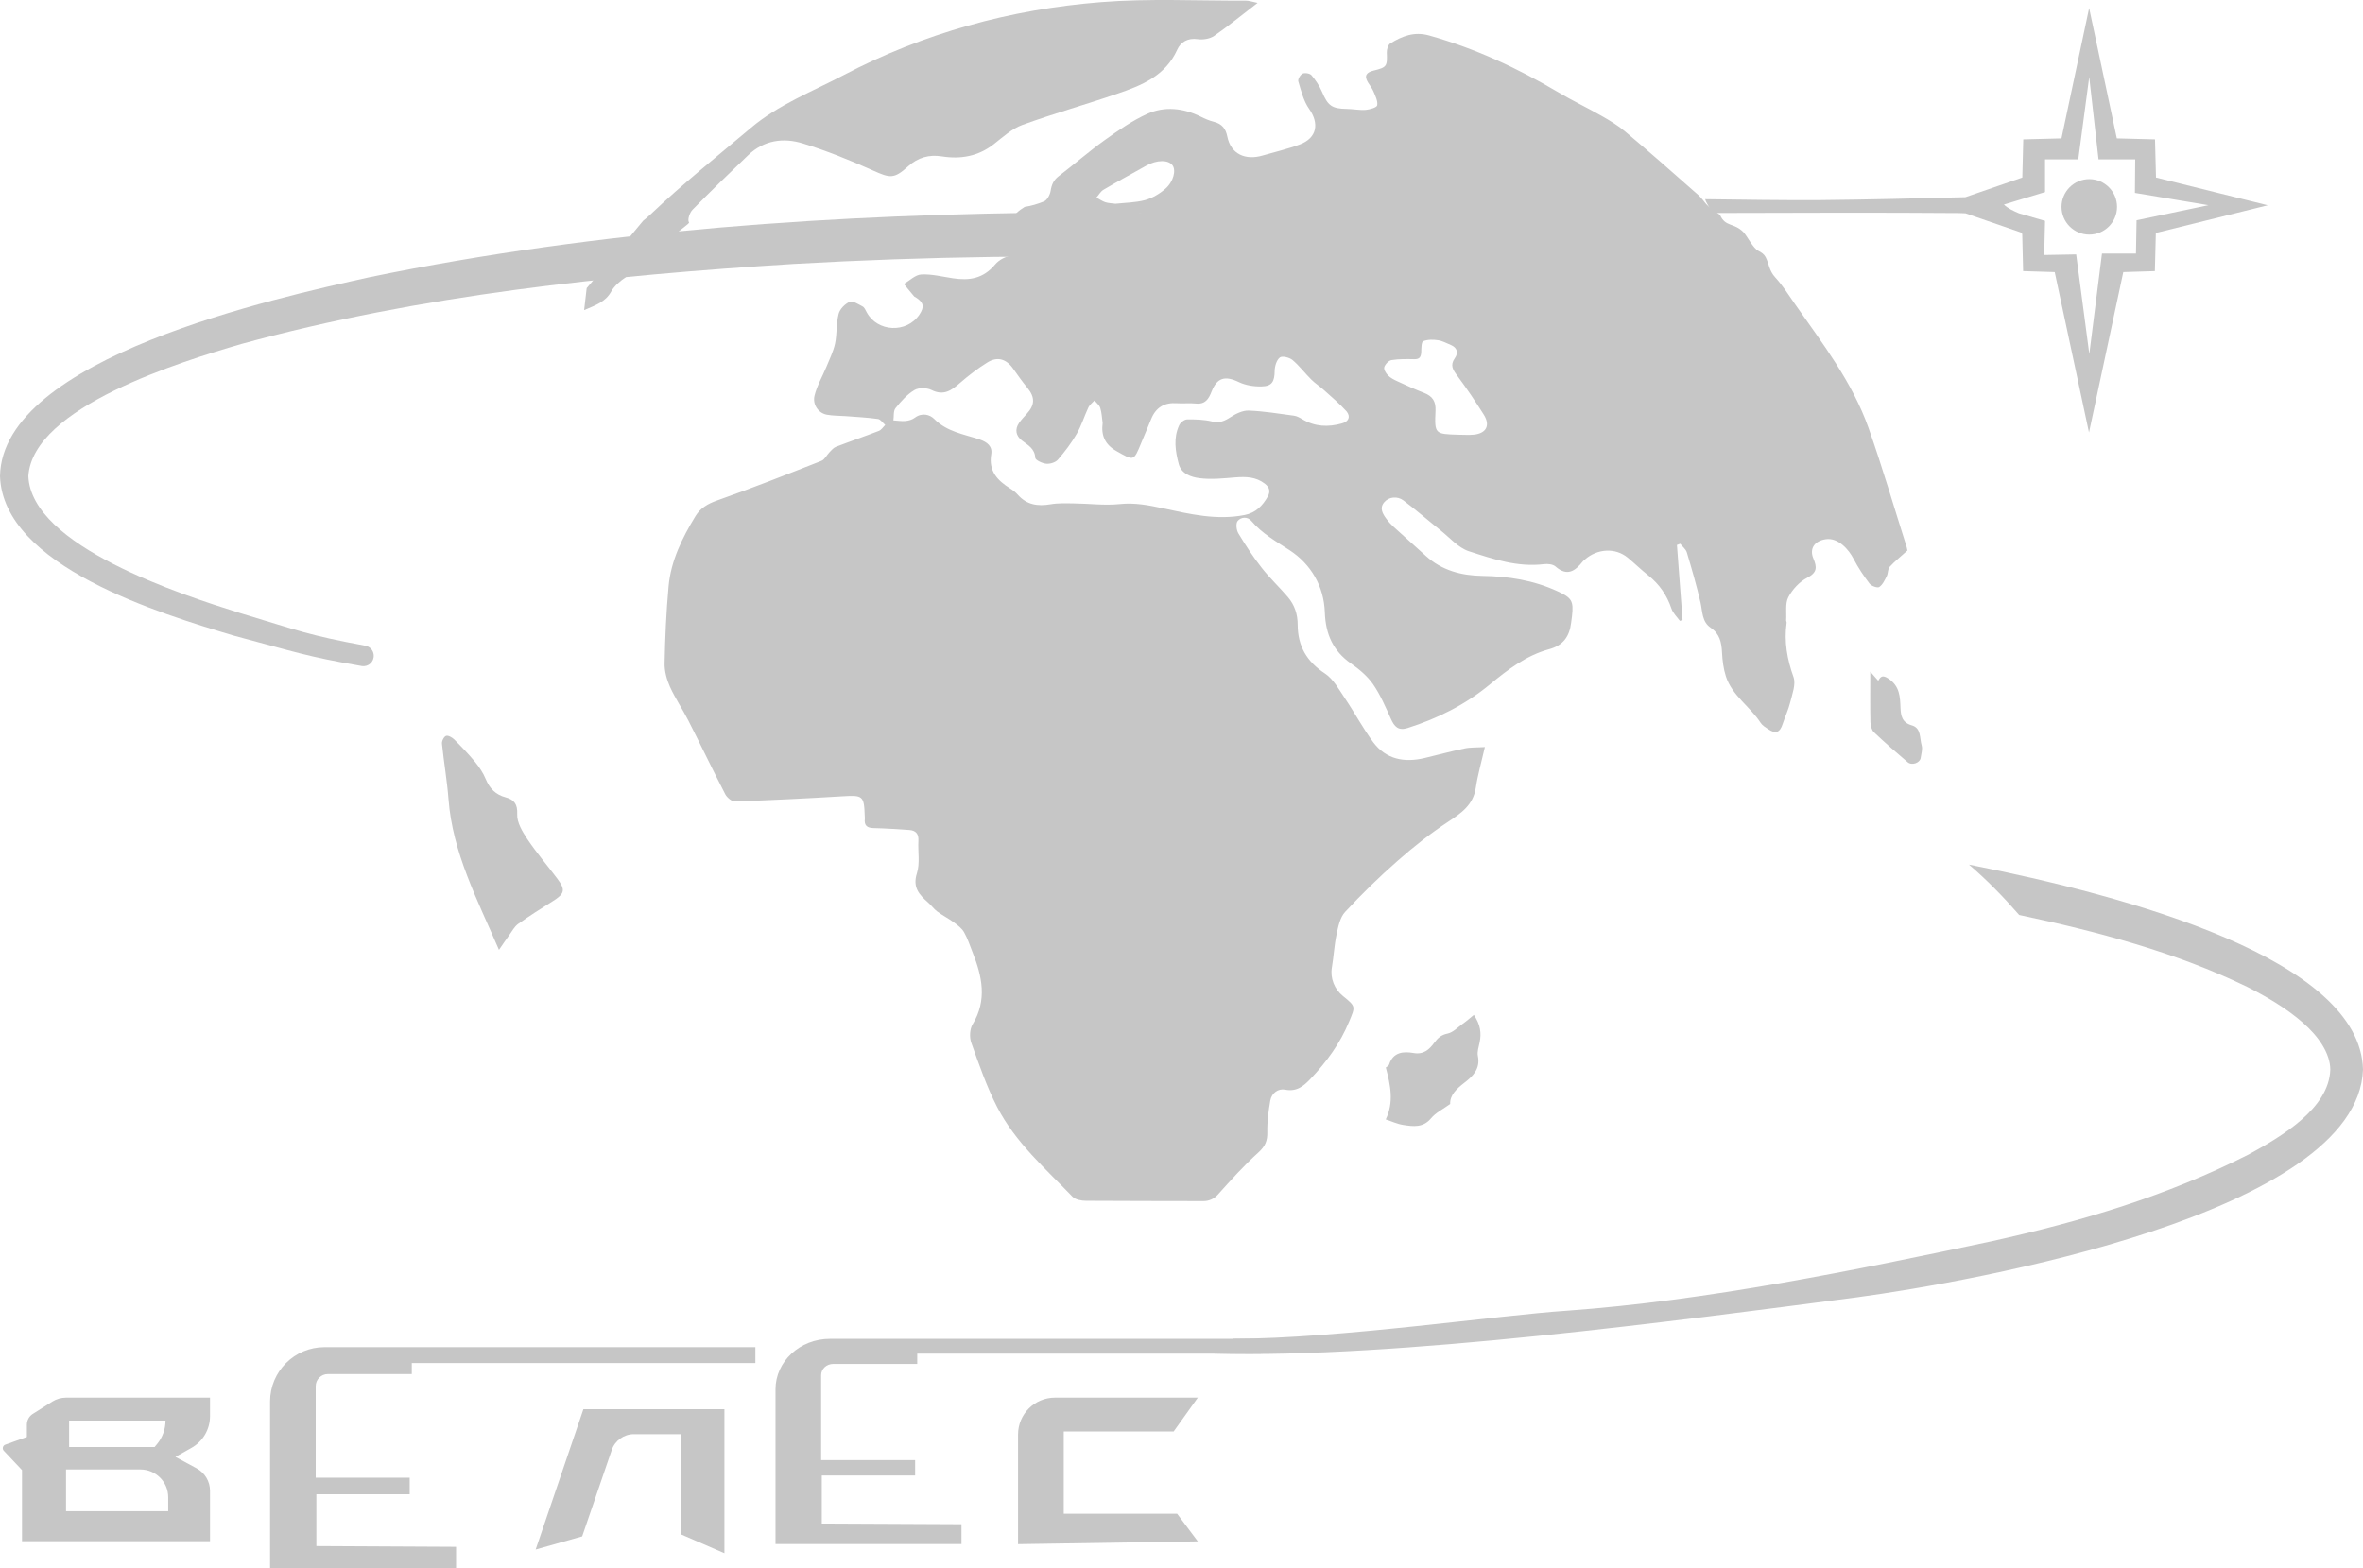 <?xml version="1.0" encoding="UTF-8"?> <svg xmlns="http://www.w3.org/2000/svg" width="113" height="75" viewBox="0 0 113 75" fill="none"> <path d="M94.158 41.349C95.022 42.088 95.815 42.902 96.558 43.756C100.296 44.548 104.049 45.538 107.461 47.195C108.419 47.679 109.344 48.227 110.108 48.895C110.865 49.554 111.432 50.365 111.436 51.154C111.375 53.015 109.1 54.356 107.518 55.217C103.597 57.203 99.546 58.408 95.249 59.359C88.691 60.754 81.609 62.203 74.918 62.683C71.714 62.891 63.972 64.024 59 64.024C58.246 64.282 58.846 64.523 58.071 64.731C66.734 64.978 80.378 63.139 88.802 62.041C94.309 61.299 112.749 58.039 113 51.154C112.878 45.875 101.814 42.859 94.158 41.349Z" fill="#C6C6C6"></path> <path d="M21.809 73.974V75H12.915V67.025C12.915 65.59 14.078 64.425 15.517 64.425H36.123V65.185H19.692V65.712H15.678C15.355 65.712 15.097 65.974 15.097 66.293V70.668H19.592V71.46H15.129V73.939L21.809 73.974Z" fill="#C6C6C6"></path> <path d="M45.979 72.893V73.843H37.085V66.442C37.085 65.111 38.248 64.028 39.686 64.028H60.293V64.734H43.862V65.226H39.848C39.525 65.226 39.267 65.466 39.267 65.767V69.827H43.762V70.562H39.299V72.861L45.979 72.893Z" fill="#C6C6C6"></path> <path d="M25.616 74.104L27.898 67.394H34.642V74.28L32.558 73.376V68.585H30.316C29.835 68.585 29.408 68.89 29.254 69.345L27.84 73.476L25.616 74.104Z" fill="#C6C6C6"></path> <path d="M57.283 66.836L56.125 68.457H50.869V72.391H56.29L57.28 73.714L48.684 73.847V68.6C48.684 67.629 49.473 66.84 50.446 66.84H57.283V66.836Z" fill="#C6C6C6"></path> <path d="M10.043 67.726V66.84H3.154C2.925 66.84 2.699 66.905 2.505 67.026L1.572 67.615C1.393 67.726 1.285 67.923 1.285 68.135V68.719L0.252 69.088C0.13 69.132 0.094 69.286 0.18 69.379L1.052 70.304V73.707H10.043V71.294C10.043 70.846 9.799 70.437 9.404 70.222L8.389 69.673L9.142 69.25C9.698 68.945 10.043 68.361 10.043 67.726ZM3.305 67.937H7.915C7.915 68.346 7.772 68.741 7.513 69.056L7.395 69.2H3.305V67.937ZM8.041 72.273H3.158V70.275H6.713C7.449 70.275 8.044 70.871 8.044 71.606V72.273H8.041Z" fill="#C6C6C6"></path> <path d="M11.487 29.32C8.689 28.445 1.485 26.121 1.356 22.768C1.568 19.458 8.682 17.285 11.556 16.446C20.13 14.101 29.077 13.175 37.946 12.623C44.335 12.258 50.739 12.179 57.139 12.354C57.52 11.659 57.903 10.966 58.237 10.253C55.937 10.181 53.634 10.149 51.331 10.156C40.077 10.235 28.754 10.977 17.698 13.251C13.195 14.248 0.104 17.106 0 22.768C0.144 27.086 7.699 29.356 11.172 30.396C14.167 31.192 14.616 31.386 17.296 31.852C17.615 31.906 17.898 31.648 17.87 31.325C17.87 31.321 17.87 31.318 17.87 31.314C17.848 31.095 17.687 30.92 17.471 30.88C14.691 30.364 14.365 30.184 11.487 29.32Z" fill="#C6C6C6"></path> <path d="M30.674 12.739C31.342 12.001 32.095 11.337 32.884 10.724C32.906 10.699 32.931 10.674 32.956 10.649C32.952 10.642 32.945 10.634 32.942 10.627C32.87 10.487 32.985 10.165 33.121 10.025C33.989 9.139 34.883 8.278 35.779 7.421C36.533 6.7 37.466 6.571 38.398 6.862C39.539 7.213 40.655 7.665 41.745 8.153C42.56 8.518 42.75 8.569 43.425 7.955C43.898 7.529 44.429 7.382 45.042 7.479C45.95 7.622 46.779 7.475 47.525 6.894C47.956 6.557 48.386 6.159 48.885 5.976C50.381 5.431 51.916 5.001 53.423 4.484C54.593 4.086 55.73 3.631 56.297 2.375C56.462 2.01 56.799 1.805 57.273 1.873C57.527 1.909 57.854 1.859 58.062 1.716C58.747 1.242 59.393 0.712 60.139 0.138C59.888 0.088 59.726 0.027 59.565 0.03C57.255 0.041 54.937 -0.081 52.641 0.102C48.318 0.446 44.181 1.576 40.321 3.602C38.825 4.387 37.225 5.004 35.912 6.112C34.294 7.479 32.633 8.802 31.101 10.261C30.986 10.369 30.872 10.466 30.757 10.555C29.867 11.638 28.967 12.714 28.055 13.779C28.016 14.106 27.976 14.446 27.933 14.83C28.486 14.593 28.949 14.443 29.229 13.941C29.383 13.665 29.663 13.431 29.935 13.249C30.165 13.098 30.391 12.947 30.628 12.811C30.638 12.79 30.653 12.764 30.674 12.739Z" fill="#C6C6C6"></path> <path d="M91.17 26.133C90.57 24.243 90.014 22.335 89.354 20.463C88.579 18.276 87.166 16.443 85.853 14.564C85.544 14.123 85.254 13.657 84.891 13.262C84.59 12.936 84.601 12.613 84.432 12.294C84.36 12.158 84.235 12.068 84.095 12C83.833 11.878 83.553 11.286 83.367 11.096C82.907 10.637 82.513 10.867 82.254 10.282C82.079 10.135 81.702 9.917 81.53 9.687C81.401 9.518 81.268 9.361 81.103 9.228C81.085 9.214 81.07 9.199 81.053 9.185C79.948 8.206 78.839 7.234 77.709 6.284C77.368 5.997 76.974 5.76 76.582 5.538C75.897 5.147 75.183 4.81 74.505 4.405C72.561 3.254 70.53 2.31 68.345 1.697C67.632 1.496 67.054 1.726 66.487 2.074C66.379 2.142 66.311 2.364 66.318 2.511C66.344 3.167 66.322 3.221 65.687 3.375C65.364 3.454 65.217 3.605 65.411 3.931C65.5 4.078 65.615 4.215 65.68 4.372C65.769 4.588 65.895 4.831 65.859 5.036C65.838 5.143 65.504 5.237 65.307 5.255C65.005 5.276 64.697 5.212 64.392 5.208C63.685 5.197 63.499 5.05 63.219 4.39C63.097 4.103 62.917 3.834 62.717 3.598C62.641 3.508 62.404 3.469 62.293 3.519C62.185 3.569 62.056 3.788 62.085 3.888C62.221 4.34 62.336 4.828 62.602 5.204C63.1 5.907 62.978 6.599 62.16 6.908C61.579 7.127 60.969 7.266 60.374 7.439C59.563 7.675 58.856 7.381 58.688 6.517C58.616 6.162 58.44 5.922 58.049 5.825C57.83 5.771 57.626 5.681 57.425 5.581C56.585 5.161 55.678 5.075 54.863 5.445C54.142 5.771 53.475 6.237 52.829 6.7C52.072 7.245 51.365 7.862 50.623 8.428C50.382 8.615 50.289 8.83 50.242 9.124C50.214 9.31 50.078 9.569 49.923 9.633C49.629 9.752 49.313 9.848 48.998 9.895C48.969 9.917 48.937 9.938 48.904 9.96C48.589 10.143 48.381 10.451 48.172 10.756C48.452 10.731 48.736 10.706 49.016 10.673C49.504 10.619 49.984 10.498 50.472 10.451C50.834 10.415 51.322 10.795 51.365 11.086C51.412 11.405 51.164 11.781 50.752 11.882C50.3 11.993 49.83 12.022 49.371 12.082C48.732 12.165 48.011 12.143 47.577 12.66C47.014 13.327 46.354 13.427 45.575 13.309C45.069 13.234 44.56 13.101 44.058 13.126C43.77 13.14 43.502 13.42 43.222 13.578C43.387 13.779 43.548 13.98 43.717 14.177C43.735 14.198 43.767 14.202 43.792 14.22C44.176 14.467 44.215 14.675 43.961 15.052C43.351 15.948 41.955 15.88 41.446 14.934C41.392 14.833 41.338 14.7 41.248 14.654C41.051 14.55 40.782 14.374 40.631 14.435C40.409 14.528 40.161 14.779 40.104 15.009C39.986 15.468 40.029 15.966 39.932 16.433C39.849 16.816 39.666 17.182 39.516 17.551C39.329 18.007 39.067 18.444 38.952 18.918C38.848 19.33 39.121 19.753 39.537 19.832C39.828 19.886 40.129 19.879 40.427 19.9C40.947 19.94 41.467 19.965 41.984 20.037C42.109 20.054 42.217 20.223 42.332 20.323C42.231 20.42 42.149 20.56 42.027 20.607C41.345 20.872 40.657 21.105 39.975 21.367C39.856 21.414 39.763 21.528 39.67 21.622C39.537 21.758 39.44 21.977 39.282 22.038C37.625 22.69 35.968 23.343 34.289 23.935C33.84 24.092 33.489 24.304 33.259 24.68C32.624 25.724 32.082 26.814 31.971 28.048C31.86 29.267 31.806 30.497 31.781 31.724C31.774 32.097 31.885 32.502 32.039 32.846C32.29 33.402 32.642 33.915 32.918 34.46C33.514 35.633 34.081 36.819 34.683 37.985C34.766 38.143 34.995 38.336 35.15 38.329C36.857 38.268 38.565 38.186 40.273 38.082C41.263 38.021 41.32 38.05 41.352 39.021C41.352 39.064 41.36 39.111 41.356 39.154C41.32 39.47 41.453 39.595 41.776 39.602C42.346 39.613 42.913 39.656 43.48 39.692C43.799 39.714 43.939 39.882 43.918 40.212C43.889 40.732 44 41.288 43.846 41.765C43.631 42.443 43.961 42.79 44.384 43.163C44.538 43.296 44.657 43.472 44.818 43.59C45.073 43.78 45.363 43.924 45.618 44.114C45.797 44.246 45.991 44.39 46.099 44.576C46.271 44.877 46.379 45.215 46.508 45.541C46.964 46.688 47.218 47.822 46.511 48.987C46.371 49.217 46.354 49.611 46.447 49.869C46.82 50.913 47.182 51.967 47.688 52.95C48.56 54.635 49.988 55.883 51.286 57.228C51.423 57.371 51.71 57.425 51.925 57.425C53.801 57.44 55.678 57.432 57.554 57.44C57.812 57.44 58.056 57.332 58.228 57.142C58.856 56.443 59.488 55.736 60.184 55.109C60.507 54.815 60.614 54.553 60.603 54.137C60.593 53.635 60.661 53.126 60.747 52.631C60.812 52.268 61.131 52.046 61.457 52.111C62.017 52.222 62.347 51.931 62.67 51.594C63.438 50.784 64.087 49.898 64.517 48.854C64.812 48.137 64.851 48.141 64.227 47.639C63.814 47.309 63.603 46.782 63.692 46.262C63.782 45.738 63.804 45.204 63.915 44.687C63.994 44.314 64.08 43.873 64.324 43.612C65.117 42.758 65.953 41.94 66.828 41.173C67.592 40.499 68.399 39.861 69.249 39.301C69.881 38.885 70.448 38.498 70.573 37.677C70.667 37.049 70.846 36.436 71.007 35.726C70.631 35.751 70.322 35.733 70.035 35.794C69.393 35.926 68.758 36.102 68.116 36.253C67.154 36.479 66.286 36.317 65.673 35.5C65.178 34.836 64.79 34.098 64.327 33.413C64.037 32.986 63.768 32.477 63.359 32.208C62.487 31.638 62.06 30.892 62.056 29.88C62.056 29.375 61.909 28.93 61.586 28.553C61.185 28.08 60.722 27.65 60.342 27.162C59.929 26.639 59.563 26.076 59.219 25.505C59.125 25.348 59.09 25.028 59.186 24.914C59.344 24.724 59.656 24.691 59.846 24.917C60.359 25.523 61.023 25.889 61.676 26.316C62.684 26.979 63.312 28.026 63.355 29.289C63.391 30.322 63.746 31.136 64.611 31.734C65.002 32.007 65.389 32.333 65.658 32.717C66.01 33.226 66.257 33.807 66.512 34.374C66.677 34.743 66.86 34.958 67.309 34.818C68.744 34.363 70.067 33.703 71.233 32.742C72.094 32.032 72.981 31.347 74.075 31.049C74.764 30.863 75.054 30.429 75.133 29.78C75.147 29.68 75.162 29.579 75.173 29.475C75.259 28.729 75.162 28.589 74.466 28.27C73.329 27.747 72.134 27.56 70.889 27.542C69.892 27.528 68.952 27.284 68.184 26.585C67.675 26.119 67.151 25.663 66.645 25.197C66.519 25.082 66.404 24.957 66.304 24.82C66.125 24.58 65.953 24.304 66.193 24.021C66.419 23.752 66.828 23.719 67.111 23.931C67.718 24.387 68.292 24.889 68.887 25.362C69.328 25.713 69.737 26.197 70.243 26.362C71.398 26.735 72.575 27.137 73.838 26.979C74.017 26.958 74.261 26.983 74.383 27.09C74.943 27.582 75.323 27.313 75.689 26.85C75.714 26.818 75.754 26.789 75.786 26.761C76.374 26.241 77.239 26.172 77.845 26.674C78.175 26.947 78.48 27.248 78.817 27.514C79.349 27.937 79.711 28.46 79.93 29.106C80.005 29.325 80.192 29.5 80.335 29.694C80.403 29.669 80.396 29.672 80.461 29.647C80.371 28.453 80.281 27.255 80.192 26.061C80.245 26.043 80.296 26.022 80.349 26.004C80.457 26.14 80.618 26.262 80.665 26.416C80.902 27.209 81.132 28.001 81.318 28.808C81.418 29.246 81.383 29.737 81.81 30.024C82.24 30.314 82.323 30.723 82.348 31.197C82.366 31.584 82.416 31.982 82.534 32.348C82.832 33.266 83.689 33.789 84.192 34.564C84.274 34.693 84.425 34.783 84.558 34.872C84.916 35.116 85.117 35.034 85.25 34.618C85.361 34.273 85.523 33.94 85.609 33.588C85.706 33.19 85.889 32.724 85.767 32.38C85.462 31.526 85.311 30.684 85.437 29.787C85.444 29.748 85.412 29.701 85.415 29.658C85.44 29.289 85.361 28.862 85.519 28.561C85.713 28.188 86.054 27.822 86.42 27.632C86.904 27.381 86.893 27.126 86.717 26.71C86.513 26.226 86.782 25.867 87.302 25.789C87.905 25.695 88.414 26.287 88.64 26.728C88.856 27.144 89.121 27.542 89.404 27.912C89.491 28.026 89.781 28.13 89.867 28.073C90.032 27.962 90.129 27.743 90.226 27.553C90.294 27.417 90.269 27.216 90.362 27.112C90.606 26.843 90.897 26.617 91.223 26.319C91.202 26.33 91.202 26.226 91.17 26.133ZM52.765 9.077C53.439 8.679 54.132 8.306 54.813 7.923C55.315 7.639 55.871 7.632 56.072 7.908C56.245 8.145 56.123 8.686 55.721 9.034C55.448 9.271 55.104 9.475 54.759 9.569C54.3 9.691 53.809 9.694 53.342 9.744C53.166 9.719 53.001 9.719 52.851 9.669C52.704 9.619 52.571 9.522 52.431 9.447C52.546 9.321 52.628 9.16 52.765 9.077ZM52.736 10.863C53.231 10.601 53.744 10.358 54.279 10.207C54.508 10.143 54.849 10.264 55.064 10.415C55.312 10.584 55.427 10.903 55.154 11.168C54.598 11.702 53.959 12.09 53.091 12.24C52.872 12.09 52.556 11.986 52.456 11.778C52.305 11.451 52.384 11.053 52.736 10.863ZM64.177 20.248C63.517 20.435 62.882 20.41 62.275 20.047C62.153 19.976 62.017 19.897 61.877 19.879C61.156 19.782 60.435 19.664 59.714 19.635C59.43 19.624 59.107 19.782 58.856 19.943C58.569 20.13 58.329 20.241 57.97 20.158C57.579 20.065 57.163 20.051 56.761 20.058C56.632 20.062 56.445 20.212 56.388 20.341C56.108 20.944 56.205 21.575 56.367 22.185C56.489 22.658 56.962 22.816 57.349 22.866C57.913 22.941 58.501 22.877 59.075 22.83C59.585 22.791 60.058 22.801 60.485 23.131C60.711 23.307 60.761 23.501 60.629 23.741C60.377 24.186 60.054 24.526 59.513 24.63C58.182 24.892 56.894 24.584 55.613 24.308C54.924 24.16 54.261 24.031 53.543 24.107C52.826 24.182 52.087 24.082 51.358 24.075C50.982 24.071 50.601 24.053 50.235 24.117C49.629 24.221 49.105 24.146 48.678 23.666C48.574 23.547 48.442 23.443 48.309 23.361C47.703 22.981 47.268 22.532 47.401 21.726C47.466 21.345 47.215 21.141 46.842 21.015C46.092 20.765 45.285 20.65 44.675 20.037C44.467 19.825 44.086 19.721 43.749 19.976C43.627 20.069 43.455 20.119 43.3 20.133C43.11 20.151 42.917 20.115 42.723 20.105C42.752 19.907 42.716 19.66 42.82 19.524C43.082 19.197 43.372 18.867 43.724 18.656C43.928 18.53 44.316 18.538 44.542 18.649C45.123 18.939 45.492 18.677 45.901 18.319C46.314 17.96 46.752 17.623 47.218 17.333C47.703 17.031 48.133 17.171 48.459 17.645C48.675 17.953 48.894 18.261 49.134 18.552C49.5 19 49.493 19.366 49.098 19.793C48.969 19.933 48.84 20.072 48.732 20.227C48.52 20.535 48.578 20.843 48.872 21.069C49.156 21.288 49.482 21.446 49.507 21.894C49.514 22.005 49.844 22.16 50.034 22.177C50.217 22.195 50.479 22.113 50.594 21.977C50.924 21.596 51.236 21.184 51.487 20.75C51.717 20.352 51.853 19.897 52.051 19.477C52.112 19.352 52.244 19.258 52.341 19.151C52.434 19.269 52.571 19.373 52.614 19.506C52.686 19.739 52.696 19.99 52.729 20.23C52.65 20.826 52.843 21.263 53.389 21.571C54.225 22.045 54.21 22.07 54.576 21.177C54.731 20.8 54.896 20.424 55.046 20.047C55.272 19.484 55.681 19.24 56.277 19.283C56.578 19.305 56.887 19.265 57.188 19.298C57.636 19.344 57.798 19.083 57.938 18.728C58.203 18.05 58.591 17.957 59.251 18.276C59.574 18.43 59.976 18.491 60.338 18.48C60.833 18.469 60.951 18.24 60.955 17.738C60.959 17.515 61.045 17.221 61.203 17.096C61.31 17.01 61.658 17.092 61.805 17.214C62.135 17.49 62.397 17.845 62.706 18.15C62.885 18.329 63.104 18.469 63.294 18.638C63.667 18.975 64.058 19.301 64.395 19.674C64.6 19.929 64.492 20.162 64.177 20.248ZM70.487 20.786C70.243 20.811 69.992 20.79 69.745 20.79C68.618 20.757 68.597 20.757 68.647 19.646C68.668 19.19 68.503 18.946 68.098 18.788C67.664 18.62 67.237 18.426 66.814 18.229C66.656 18.157 66.491 18.071 66.376 17.953C66.275 17.853 66.164 17.666 66.197 17.558C66.24 17.419 66.408 17.243 66.544 17.221C66.9 17.164 67.266 17.171 67.628 17.178C67.886 17.186 67.954 17.067 67.965 16.838C67.972 16.655 67.969 16.357 68.058 16.318C68.27 16.232 68.536 16.235 68.769 16.271C68.977 16.3 69.178 16.415 69.379 16.497C69.694 16.63 69.748 16.881 69.569 17.132C69.332 17.469 69.479 17.688 69.687 17.967C70.136 18.57 70.555 19.194 70.957 19.832C71.276 20.341 71.079 20.721 70.487 20.786Z" fill="#C6C6C6"></path> <path d="M23.861 45.426C22.825 43.013 21.641 40.782 21.447 38.215C21.379 37.329 21.224 36.45 21.135 35.565C21.12 35.439 21.232 35.224 21.332 35.192C21.433 35.156 21.623 35.267 21.723 35.364C22.071 35.712 22.416 36.07 22.728 36.45C22.925 36.694 23.108 36.967 23.226 37.254C23.413 37.706 23.696 38.003 24.181 38.132C24.575 38.24 24.758 38.444 24.733 38.943C24.715 39.33 24.981 39.771 25.214 40.123C25.652 40.775 26.165 41.378 26.638 42.005C27.058 42.561 27.011 42.737 26.419 43.106C25.863 43.454 25.307 43.806 24.776 44.186C24.597 44.315 24.486 44.537 24.349 44.724C24.199 44.928 24.059 45.14 23.861 45.426Z" fill="#C6C6C6"></path> <path d="M70.479 48.536C70.795 48.995 70.852 49.407 70.755 49.859C70.712 50.071 70.633 50.3 70.673 50.497C70.799 51.111 70.436 51.469 70.027 51.781C69.643 52.075 69.328 52.383 69.349 52.796C68.998 53.05 68.653 53.215 68.434 53.481C68.054 53.936 67.588 53.872 67.118 53.8C66.823 53.757 66.544 53.624 66.267 53.535C66.666 52.714 66.497 51.907 66.271 51.053C66.303 51.024 66.407 50.978 66.429 50.906C66.623 50.307 67.118 50.275 67.591 50.357C68.076 50.444 68.348 50.192 68.581 49.877C68.754 49.644 68.911 49.493 69.224 49.429C69.485 49.375 69.711 49.131 69.948 48.962C70.124 48.84 70.282 48.701 70.479 48.536Z" fill="#C6C6C6"></path> <path d="M89.438 32.121C89.589 32.29 89.7 32.419 89.819 32.555C89.933 32.347 90.027 32.265 90.314 32.458C90.852 32.821 90.862 33.323 90.884 33.864C90.898 34.237 90.963 34.56 91.426 34.689C91.878 34.818 91.795 35.306 91.896 35.65C91.946 35.829 91.878 36.044 91.849 36.242C91.817 36.482 91.429 36.626 91.225 36.45C90.676 35.984 90.134 35.514 89.614 35.019C89.503 34.911 89.449 34.7 89.445 34.535C89.427 33.76 89.438 32.982 89.438 32.121Z" fill="#C6C6C6"></path> <path d="M103.101 8.49L103.054 6.665L101.228 6.618L99.904 0.385L98.581 6.618L96.754 6.665L96.708 8.49L93.985 9.43C91.653 9.487 89.321 9.548 86.989 9.57C85.759 9.584 82.774 9.544 81.543 9.526C81.547 9.537 81.55 9.548 81.554 9.559C81.565 9.587 81.572 9.605 81.576 9.623C81.579 9.63 81.583 9.634 81.586 9.645C81.619 9.709 81.654 9.774 81.69 9.838C81.719 9.889 81.751 9.935 81.784 9.982C81.791 9.993 81.802 10.007 81.809 10.018C81.855 10.075 81.909 10.133 81.959 10.186C83.452 10.179 86.698 10.176 88.191 10.172C90.021 10.172 91.847 10.176 93.676 10.19C93.78 10.19 93.884 10.197 93.989 10.201L96.625 11.111C96.65 11.137 96.676 11.162 96.704 11.187L96.747 12.966L98.258 13.012L99.897 20.683L101.537 13.012L103.047 12.966L103.094 11.14L108.446 9.817L103.101 8.49ZM102.172 10.534L102.143 12.126H100.518L99.912 16.928L99.284 12.166L97.755 12.194L97.795 10.563L96.546 10.201C96.292 10.089 96.016 9.971 95.829 9.781L97.795 9.186V7.622H99.384L99.908 3.685L100.353 7.622H102.107L102.093 9.225L105.609 9.813L102.172 10.534Z" fill="#C6C6C6"></path> <path d="M99.911 8.566C99.179 8.566 98.583 9.161 98.583 9.893C98.583 10.624 99.179 11.219 99.911 11.219C100.643 11.219 101.238 10.624 101.238 9.893C101.238 9.161 100.643 8.566 99.911 8.566Z" fill="#C6C6C6"></path> </svg> 